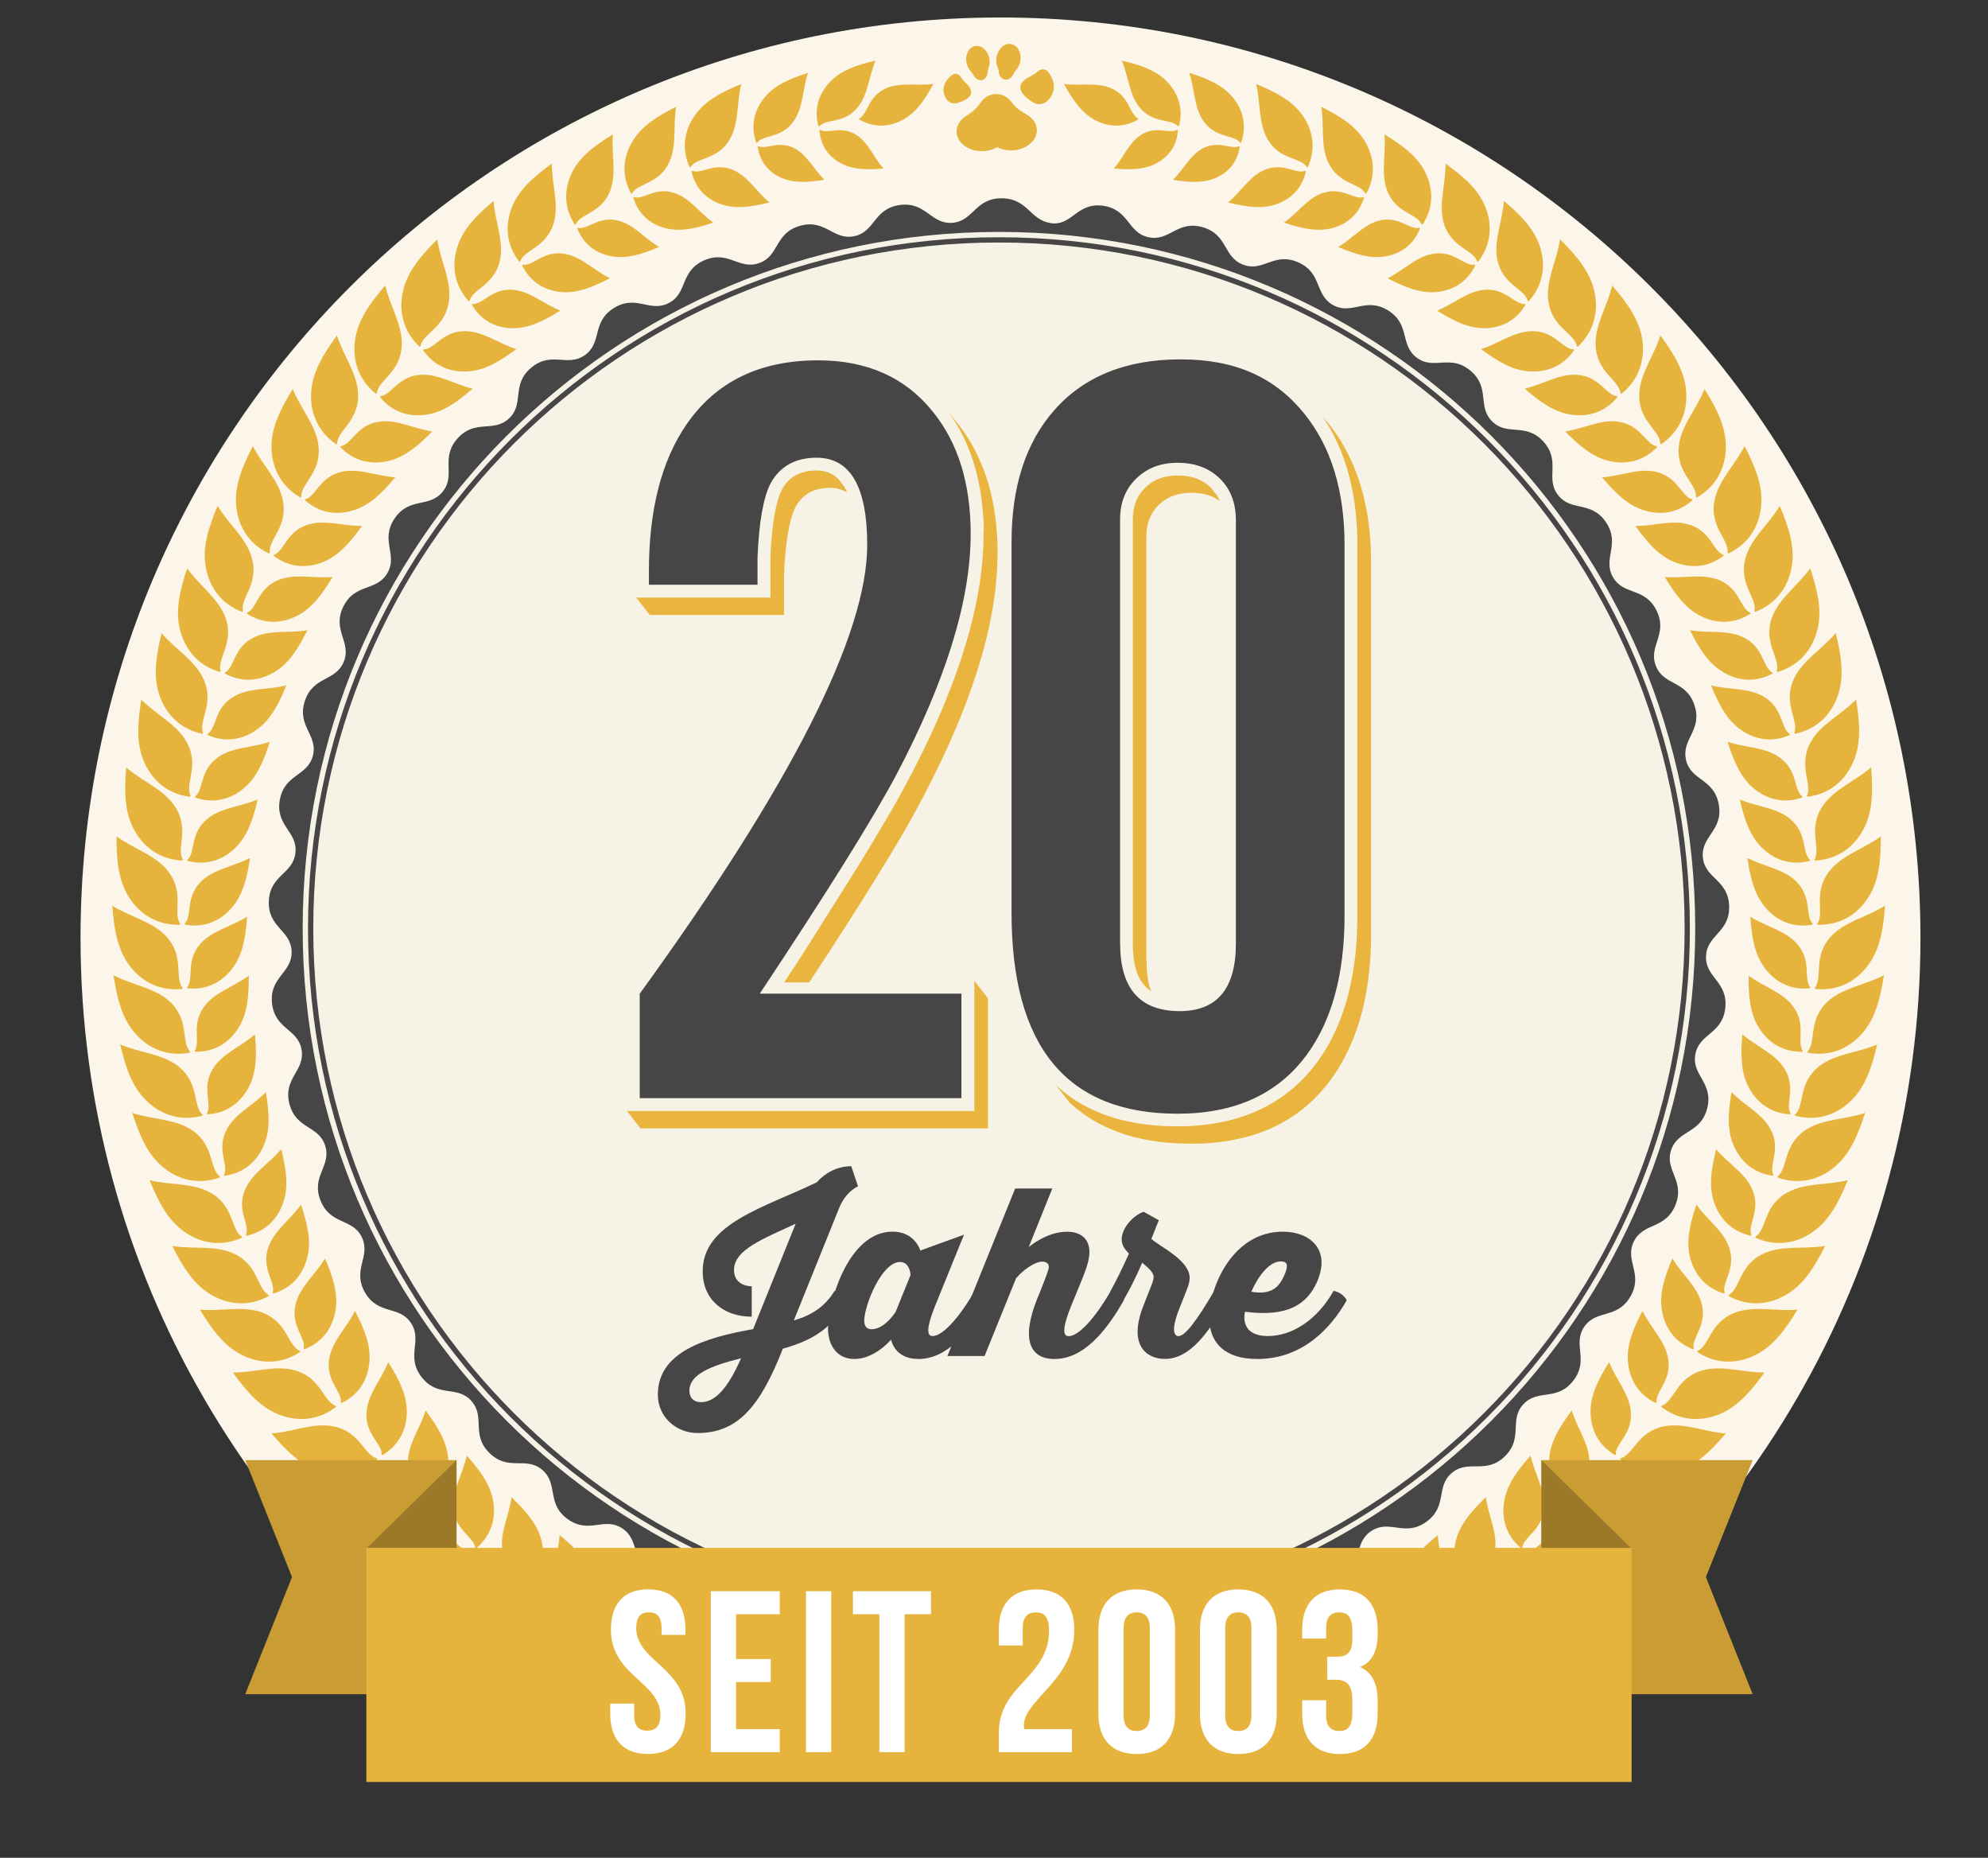 <svg xmlns="http://www.w3.org/2000/svg" id="_Layer_1" viewBox="0 0 309.36 289.03"><rect x="0" y="0" width="309.36" height="289.03" fill="#333333" stroke="none"/><defs><style>.cls-1{fill:#fff;}.cls-2,.cls-3{fill:#e6b43c;}.cls-4{fill:#fcf6ea;}.cls-5,.cls-6{fill:#464646;}.cls-7{fill:#f7f2e6;}.cls-7,.cls-6,.cls-8,.cls-9,.cls-10,.cls-3{fill-rule:evenodd;}.cls-8{fill:#c99c34;}.cls-9{fill:#9c7928;}.cls-10{fill:#e9b53f;}</style></defs><path class="cls-4" d="m155.68,2.72C76.62,2.72,12.53,66.81,12.53,145.88c0,52.17,27.91,97.81,69.61,122.83h147.1c41.7-25.02,69.61-70.67,69.61-122.83C298.84,66.81,234.75,2.72,155.68,2.72Z"></path><path class="cls-6" d="m262.37,118.27c.79,3.25,4.37,2.83,5.1,6.9.71,4.07-2.8,4.89-2.48,8.23.33,3.33,3.93,3.41,4.09,7.55.13,4.13-3.46,4.46-3.6,7.81-.14,3.34,3.42,3.92,3,8.04-.44,4.11-4.05,3.93-4.66,7.23-.61,3.29,2.84,4.36,1.85,8.38-1.01,4.01-4.55,3.33-5.62,6.52-1.06,3.17,2.2,4.71.67,8.55-1.56,3.83-4.97,2.66-6.47,5.67-1.49,3,1.52,4.98-.53,8.56-2.08,3.58-5.3,1.95-7.19,4.71-1.89,2.76.82,5.14-1.72,8.41-2.56,3.25-5.51,1.19-7.78,3.67-2.26,2.47.09,5.2-2.87,8.09-2.98,2.86-5.63.41-8.21,2.55-2.58,2.13-.63,5.17-3.97,7.61-3.35,2.42-5.63-.38-8.49,1.38-2.85,1.75-1.34,5.03-4.99,6.98-3.66,1.93-5.52-1.15-8.6.19-3.07,1.34-2.03,4.79-5.91,6.22-3.89,1.4-5.31-1.91-8.54-1.01-3.23.9-2.68,4.47-6.72,5.34-4.05.85-4.99-2.63-8.32-2.19-3.32.44-3.27,4.05-7.4,4.35-4.13.28-4.58-3.3-7.93-3.33-3.35-.03-3.81,3.55-7.93,3.28-4.12-.3-4.07-3.91-7.39-4.4-3.31-.49-4.26,2.99-8.31,2.14-4.04-.87-3.49-4.43-6.71-5.38-3.21-.95-4.64,2.37-8.53.96-3.88-1.43-2.84-4.88-5.89-6.27-3.05-1.39-4.92,1.7-8.58-.23-3.65-1.95-2.13-5.22-4.96-7.03-2.82-1.8-5.11,1-8.46-1.42-3.34-2.44-1.38-5.47-3.94-7.65-2.55-2.17-5.2.28-8.18-2.59-2.97-2.88-.61-5.61-2.84-8.12-2.22-2.51-5.18-.45-7.74-3.7-2.54-3.27.18-5.64-1.67-8.44-1.85-2.79-5.07-1.17-7.15-4.74-2.06-3.59.96-5.56-.49-8.59-1.44-3.02-4.86-1.86-6.42-5.69-1.54-3.84,1.73-5.37.71-8.57-1.01-3.19-4.55-2.52-5.57-6.53-.99-4.02,2.46-5.08,1.9-8.39-.56-3.3-4.16-3.13-4.6-7.24-.42-4.11,3.14-4.69,3.05-8.04-.09-3.35-3.68-3.68-3.55-7.81.16-4.13,3.76-4.2,4.14-7.54.38-3.33-3.14-4.16-2.43-8.23.73-4.07,4.31-3.64,5.15-6.89.83-3.24-2.53-4.55-1.26-8.49,1.29-3.93,4.78-3.01,6.06-6.11,1.28-3.09-1.87-4.86-.07-8.58,1.83-3.71,5.15-2.31,6.85-5.21,1.7-2.88-1.17-5.07,1.13-8.51,2.32-3.42,5.42-1.57,7.51-4.2,2.08-2.62-.46-5.19,2.3-8.27,2.78-3.07,5.58-.8,8.02-3.12,2.43-2.31.27-5.2,3.43-7.87,3.18-2.65,5.64-.02,8.37-1.97,2.73-1.95.99-5.11,4.49-7.31,3.51-2.18,5.59.77,8.56-.79,2.97-1.55,1.69-4.92,5.47-6.62,3.78-1.67,5.43,1.54,8.59.41,3.16-1.12,2.36-4.64,6.33-5.79,3.98-1.13,5.16,2.28,8.45,1.61,3.28-.67,2.98-4.26,7.08-4.85,4.1-.56,4.8,2.97,8.14,2.77,3.34-.21,3.55-3.81,7.68-3.82,4.14.01,4.37,3.33,7.66,3.86,3.33.53,4.07-3.26,8.16-2.7,4.1.59,3.79,4.18,7.07,4.9,3.27.72,4.46-2.68,8.44-1.56,3.97,1.15,3.17,4.67,6.32,5.84,3.14,1.17,4.79-2.04,8.57-.37,3.77,1.69,2.49,5.06,5.44,6.66,2.94,1.59,5.02-1.35,8.54.83,3.5,2.2,1.76,5.36,4.46,7.35,2.69,1.99,5.16-.64,8.34,2.01,3.16,2.67,1,5.55,3.39,7.9,2.39,2.35,5.2.09,7.98,3.15,2.76,3.08.21,5.64,2.26,8.3,2.04,2.65,5.14.81,7.46,4.23,2.3,3.44-.57,5.61,1.08,8.53,1.65,2.91,4.98,1.52,6.8,5.23,1.8,3.72-1.35,5.48-.11,8.6,1.23,3.11,4.72,2.2,6.01,6.13,1.27,3.94-2.1,5.24-1.31,8.5Z"></path><path class="cls-7" d="m155.45,252.78c-59.84,0-108.35-48.51-108.35-108.35s48.51-108.35,108.35-108.35,108.35,48.51,108.35,108.35-48.51,108.35-108.35,108.35h0Zm0-.83c59.38,0,107.52-48.14,107.52-107.52s-48.14-107.52-107.52-107.52-107.52,48.14-107.52,107.52,48.14,107.52,107.52,107.52h0Zm0-.82c58.93,0,106.7-47.77,106.7-106.7s-47.77-106.7-106.7-106.7-106.7,47.77-106.7,106.7,47.77,106.7,106.7,106.7Z"></path><path class="cls-3" d="m17.66,151.72c.58,3.81,1.38,6.74,3.32,8.99,2.11,2.44,5.08,3.73,8.59,3.06v-.18c-1.42-1.49-.05-4.87-3.14-7.75-2.33-2.17-5.77-2.55-8.77-4.11Z"></path><path class="cls-3" d="m17.48,140.91c.28,3.84.85,6.83,2.6,9.22,1.91,2.59,4.78,4.12,8.32,3.72v-.18c-1.29-1.6.35-4.86-2.51-7.97-2.16-2.35-5.55-3-8.42-4.79Z"></path><path class="cls-3" d="m36.24,213.53c2.25,3.13,4.29,5.38,7.04,6.5,2.98,1.21,6.23,1.01,9.04-1.17l-.1-.16c-1.93-.69-2.24-4.33-6.3-5.49-3.07-.88-6.3.34-9.68.32Z"></path><path class="cls-3" d="m55.23,203.94c1.53,2.93,2.46,5.36,2.26,7.9-.22,2.75-1.62,5.16-4.38,6.47l-.08-.13c.22-1.75-2.45-3.39-1.77-6.94.51-2.69,2.69-4.69,3.98-7.29Z"></path><path class="cls-3" d="m42.26,223.02c2.5,2.94,4.72,5.01,7.55,5.9,3.07.97,6.29.51,8.92-1.9l-.11-.15c-1.98-.53-2.59-4.13-6.73-4.96-3.13-.63-6.25.86-9.62,1.1Z"></path><path class="cls-3" d="m60.41,211.91c1.76,2.8,2.89,5.14,2.9,7.69,0,2.76-1.2,5.27-3.84,6.8l-.09-.13c.08-1.76-2.71-3.17-2.33-6.77.29-2.72,2.3-4.9,3.37-7.59Z"></path><path class="cls-3" d="m49.05,231.98c2.73,2.72,5.11,4.61,8,5.27,3.14.71,6.31-.01,8.73-2.63l-.12-.14c-2.02-.37-2.92-3.9-7.11-4.39-3.17-.37-6.16,1.36-9.5,1.89Z"></path><path class="cls-3" d="m66.23,219.44c1.98,2.64,3.3,4.89,3.51,7.42.23,2.75-.76,5.35-3.27,7.1l-.1-.12c-.07-1.76-2.96-2.94-2.88-6.56.07-2.73,1.89-5.06,2.74-7.84Z"></path><path class="cls-3" d="m56.54,240.37c2.94,2.49,5.47,4.18,8.4,4.6,3.19.46,6.28-.52,8.49-3.33l-.13-.13c-2.04-.2-3.22-3.65-7.45-3.8-3.19-.11-6.03,1.86-9.31,2.65Z"></path><path class="cls-3" d="m72.64,226.46c2.19,2.47,3.69,4.6,4.11,7.11.45,2.72-.33,5.4-2.69,7.34l-.11-.11c-.21-1.75-3.2-2.69-3.4-6.31-.16-2.73,1.48-5.2,2.09-8.03Z"></path><path class="cls-3" d="m64.69,248.11c3.13,2.25,5.79,3.72,8.75,3.9,3.21.19,6.22-1.03,8.19-4.01l-.14-.12c-2.05-.03-3.51-3.38-7.73-3.18-3.18.15-5.86,2.35-9.07,3.4Z"></path><path class="cls-3" d="m79.6,232.94c2.39,2.28,4.05,4.29,4.67,6.75.67,2.68.11,5.4-2.08,7.53l-.12-.1c-.35-1.72-3.4-2.42-3.9-6.01-.38-2.71,1.05-5.31,1.43-8.18Z"></path><path class="cls-3" d="m73.44,255.16c3.31,1.98,6.08,3.24,9.04,3.17,3.22-.07,6.12-1.54,7.83-4.66l-.15-.1c-2.05.14-3.78-3.08-7.96-2.54-3.16.41-5.64,2.82-8.76,4.13Z"></path><path class="cls-3" d="m87.07,238.83c2.57,2.08,4.39,3.94,5.21,6.35.89,2.61.56,5.38-1.46,7.68l-.13-.09c-.49-1.69-3.59-2.14-4.38-5.67-.6-2.67.61-5.37.76-8.27Z"></path><path class="cls-3" d="m31.11,203.76c2,3.3,3.86,5.7,6.51,7.03,2.88,1.45,6.13,1.5,9.11-.46l-.09-.16c-1.87-.84-1.9-4.49-5.85-5.97-2.99-1.12-6.31-.15-9.68-.44Z"></path><path class="cls-3" d="m50.58,195.78c1.29,3.04,2.04,5.54,1.64,8.05-.44,2.73-2.02,5.01-4.88,6.1l-.07-.14c.35-1.72-2.17-3.57-1.22-7.06.72-2.64,3.05-4.47,4.54-6.95Z"></path><path class="cls-3" d="m26.8,193.84c1.73,3.44,3.4,5.99,5.94,7.52,2.75,1.67,5.99,1.98,9.11.26l-.07-.17c-1.8-.98-1.54-4.62-5.37-6.41-2.89-1.35-6.28-.65-9.61-1.2Z"></path><path class="cls-3" d="m46.84,187.41c1.05,3.13,1.6,5.68,1,8.15-.65,2.68-2.41,4.84-5.34,5.7l-.06-.15c.49-1.69-1.89-3.73-.66-7.13.92-2.57,3.39-4.21,5.07-6.58Z"></path><path class="cls-3" d="m23.28,183.62c1.46,3.57,2.92,6.24,5.33,7.96,2.61,1.88,5.81,2.44,9.06.97l-.06-.18c-1.72-1.12-1.17-4.73-4.85-6.81-2.78-1.57-6.2-1.14-9.49-1.95Z"></path><path class="cls-3" d="m43.76,178.78c.8,3.21,1.14,5.79.35,8.21-.86,2.62-2.78,4.63-5.77,5.27l-.05-.15c.62-1.65-1.59-3.86-.1-7.16,1.12-2.49,3.71-3.93,5.57-6.16Z"></path><path class="cls-3" d="m20.58,173.14c1.17,3.67,2.42,6.44,4.68,8.36,2.46,2.08,5.61,2.89,8.96,1.68l-.04-.18c-1.63-1.25-.8-4.81-4.3-7.17-2.64-1.78-6.1-1.62-9.3-2.69Z"></path><path class="cls-3" d="m41.37,169.92c.55,3.26.69,5.86-.29,8.21-1.06,2.55-3.14,4.4-6.17,4.8l-.04-.15c.75-1.59-1.28-3.98.46-7.15,1.32-2.4,4.01-3.63,6.03-5.7Z"></path><path class="cls-3" d="m18.7,162.49c.88,3.75,1.91,6.62,4.02,8.7,2.29,2.26,5.36,3.32,8.8,2.38l-.03-.18c-1.52-1.38-.42-4.85-3.72-7.48-2.5-1.98-5.95-2.09-9.06-3.41Z"></path><path class="cls-3" d="m39.68,160.91c.29,3.29.23,5.9-.93,8.16-1.26,2.46-3.47,4.14-6.52,4.3l-.03-.15c.87-1.53-.96-4.06,1.02-7.09,1.5-2.28,4.28-3.3,6.46-5.21Z"></path><path class="cls-3" d="m38.71,151.8c.03,3.3-.24,5.9-1.57,8.06-1.45,2.35-3.79,3.86-6.84,3.77v-.16c.98-1.46-.65-4.13,1.56-6.99,1.67-2.16,4.53-2.96,6.85-4.69Z"></path><path class="cls-3" d="m38.45,142.63c-.23,3.3-.7,5.86-2.2,7.91-1.63,2.23-4.08,3.55-7.12,3.22v-.16c1.1-1.37-.32-4.16,2.12-6.84,1.84-2.02,4.75-2.59,7.2-4.14Z"></path><path class="cls-3" d="m18.14,130.11c-.02,3.85.31,6.88,1.88,9.39,1.7,2.74,4.44,4.48,8,4.37v-.18c-1.15-1.69.74-4.82-1.86-8.15-1.96-2.51-5.3-3.43-8.02-5.43Z"></path><path class="cls-3" d="m38.91,133.48c-.48,3.27-1.16,5.78-2.81,7.71-1.8,2.1-4.34,3.22-7.35,2.66v-.16c1.22-1.28.02-4.18,2.66-6.66,1.99-1.87,4.93-2.21,7.5-3.56Z"></path><path class="cls-3" d="m19.64,119.4c-.32,3.84-.23,6.88,1.13,9.51,1.48,2.86,4.07,4.81,7.64,4.98l.03-.18c-1.02-1.78,1.1-4.75-1.23-8.27-1.76-2.66-5.01-3.83-7.57-6.04Z"></path><path class="cls-3" d="m40.09,124.38c-.74,3.22-1.61,5.68-3.41,7.47-1.95,1.95-4.58,2.87-7.54,2.07l.03-.15c1.3-1.19.34-4.16,3.16-6.43,2.13-1.71,5.09-1.82,7.76-2.96Z"></path><path class="cls-3" d="m21.99,108.84c-.62,3.8-.77,6.84.38,9.57,1.25,2.97,3.68,5.12,7.22,5.56l.04-.18c-.88-1.85,1.47-4.64-.58-8.34-1.55-2.79-4.7-4.21-7.07-6.62Z"></path><path class="cls-3" d="m41.98,115.41c-.99,3.15-2.05,5.53-3.98,7.18-2.1,1.79-4.79,2.5-7.68,1.47l.04-.15c1.39-1.08.66-4.12,3.66-6.16,2.26-1.54,5.22-1.41,7.97-2.34Z"></path><path class="cls-3" d="m25.15,98.5c-.92,3.74-1.31,6.76-.37,9.57,1.01,3.06,3.27,5.39,6.76,6.11l.05-.18c-.73-1.92,1.83-4.52.08-8.36-1.32-2.9-4.35-4.57-6.53-7.15Z"></path><path class="cls-3" d="m44.56,106.62c-1.23,3.06-2.48,5.35-4.54,6.85-2.23,1.62-4.97,2.11-7.77.87l.05-.15c1.47-.97.99-4.06,4.13-5.85,2.37-1.36,5.32-1,8.12-1.71Z"></path><path class="cls-3" d="m29.12,88.43c-1.21,3.66-1.83,6.64-1.12,9.51.77,3.12,2.84,5.63,6.26,6.62l.07-.17c-.58-1.97,2.18-4.36.74-8.33-1.09-2.99-3.98-4.89-5.95-7.64Z"></path><path class="cls-3" d="m47.83,98.05c-1.47,2.96-2.89,5.15-5.06,6.47-2.36,1.44-5.13,1.72-7.81.25l.06-.14c1.54-.85,1.3-3.97,4.58-5.51,2.47-1.17,5.38-.58,8.23-1.07Z"></path><path class="cls-3" d="m39.35,69.39c-1.77,3.42-2.85,6.27-2.6,9.22.27,3.21,1.92,6.01,5.15,7.52l.09-.16c-.27-2.03,2.84-3.96,2.03-8.11-.61-3.13-3.16-5.46-4.68-8.48Z"></path><path class="cls-3" d="m56.33,81.82c-1.92,2.69-3.66,4.63-6.01,5.6-2.55,1.05-5.33.89-7.76-.97l.08-.13c1.65-.6,1.91-3.72,5.38-4.73,2.63-.77,5.4.27,8.3.23Z"></path><path class="cls-3" d="m45.56,60.53c-2.03,3.27-3.33,6.03-3.31,8.99.02,3.22,1.44,6.14,4.54,7.9l.11-.15c-.1-2.05,3.14-3.73,2.66-7.92-.36-3.17-2.73-5.69-4-8.82Z"></path><path class="cls-3" d="m61.51,74.26c-2.12,2.53-4.01,4.33-6.43,5.11-2.63.85-5.38.47-7.65-1.57l.09-.13c1.7-.47,2.19-3.55,5.73-4.29,2.68-.56,5.36.69,8.26.88Z"></path><path class="cls-3" d="m52.44,52.19c-2.28,3.11-3.79,5.75-4.01,8.7-.23,3.21.96,6.23,3.91,8.24l.12-.14c.06-2.05,3.42-3.47,3.27-7.69-.11-3.19-2.27-5.89-3.29-9.11Z"></path><path class="cls-3" d="m67.27,67.12c-2.31,2.36-4.34,4-6.81,4.59-2.69.64-5.41.05-7.51-2.17l.1-.12c1.73-.33,2.46-3.37,6.05-3.83,2.71-.35,5.29,1.11,8.16,1.53Z"></path><path class="cls-3" d="m59.95,44.41c-2.52,2.92-4.23,5.43-4.68,8.36-.48,3.18.47,6.29,3.25,8.52l.13-.13c.22-2.04,3.68-3.19,3.87-7.41.14-3.19-1.8-6.05-2.57-9.34Z"></path><path class="cls-3" d="m73.56,60.46c-2.49,2.17-4.64,3.65-7.15,4.04-2.73.43-5.39-.38-7.31-2.75l.11-.11c1.75-.2,2.72-3.17,6.34-3.34,2.73-.13,5.19,1.52,8.02,2.17Z"></path><path class="cls-3" d="m68.05,37.24c-2.74,2.71-4.64,5.08-5.32,7.97-.73,3.13-.03,6.3,2.57,8.75l.14-.12c.38-2.02,3.92-2.89,4.43-7.08.39-3.16-1.32-6.17-1.83-9.51Z"></path><path class="cls-3" d="m80.36,54.31c-2.65,1.97-4.91,3.27-7.45,3.47-2.75.21-5.35-.8-7.08-3.32l.12-.1c1.76-.06,2.96-2.95,6.58-2.84,2.73.08,5.05,1.93,7.82,2.79Z"></path><path class="cls-3" d="m76.8,31.26c-2.8,2.36-4.78,4.47-5.63,7.15-.93,2.91-.5,5.97,1.78,8.47l.14-.1c.51-1.88,3.93-2.45,4.73-6.38.6-2.97-.79-5.94-1.02-9.14Z"></path><path class="cls-3" d="m87.18,48.33c-2.66,1.67-4.9,2.73-7.31,2.73-2.62,0-5.01-1.15-6.45-3.67l.12-.09c1.67.08,3.02-2.57,6.44-2.2,2.58.28,4.64,2.2,7.2,3.22Z"></path><path class="cls-3" d="m85.88,25.45c-2.97,2.14-5.11,4.08-6.18,6.69-1.15,2.83-.96,5.91,1.12,8.59l.15-.09c.65-1.84,4.11-2.13,5.21-5.99.84-2.91-.33-5.99-.3-9.2Z"></path><path class="cls-3" d="m94.9,43.29c-2.78,1.45-5.1,2.34-7.5,2.15-2.61-.21-4.9-1.54-6.15-4.17l.13-.08c1.66.21,3.22-2.32,6.6-1.68,2.55.48,4.46,2.56,6.93,3.78Z"></path><path class="cls-3" d="m95.38,20.91c-2.97,1.8-5.13,3.47-6.33,5.86-1.3,2.59-1.35,5.51.41,8.19l.15-.08c.75-1.69,4.04-1.71,5.37-5.27,1-2.69.14-5.68.4-8.71Z"></path><path class="cls-3" d="m102.56,38.43c-2.74,1.16-4.98,1.83-7.24,1.47-2.45-.39-4.51-1.82-5.49-4.39l.13-.06c1.55.32,3.21-1.95,6.35-1.1,2.37.65,4.02,2.75,6.26,4.08Z"></path><path class="cls-3" d="m105.22,16.6c-3.1,1.56-5.39,3.06-6.77,5.34-1.5,2.48-1.78,5.39-.23,8.2l.15-.06c.88-1.62,4.16-1.38,5.77-4.83,1.21-2.6.58-5.65,1.08-8.65Z"></path><path class="cls-3" d="m111.01,34.63c-2.82.95-5.11,1.43-7.34.9-2.41-.58-4.35-2.17-5.13-4.81l.13-.05c1.52.44,3.35-1.7,6.42-.6,2.32.83,3.79,3.06,5.92,4.56Z"></path><path class="cls-3" d="m115.36,13.07c-3.21,1.31-5.61,2.63-7.17,4.79-1.69,2.36-2.2,5.23-.88,8.16l.16-.05c1.01-1.55,4.26-1.05,6.13-4.36,1.41-2.5,1.02-5.58,1.76-8.54Z"></path><path class="cls-3" d="m119.72,31.5c-2.88.72-5.21,1.03-7.38.32-2.36-.77-4.17-2.5-4.74-5.2l.14-.04c1.48.56,3.48-1.43,6.45-.09,2.24,1.01,3.54,3.34,5.54,5.01Z"></path><path class="cls-3" d="m125.76,11.33c-2.94.93-5.16,1.92-6.7,3.73-1.67,1.97-2.32,4.48-1.37,7.17l.14-.04c1-1.3,3.85-.63,5.74-3.42,1.43-2.11,1.31-4.87,2.17-7.44Z"></path><path class="cls-3" d="m128.28,27.97c-2.61.43-4.69.53-6.56-.25-2.04-.85-3.51-2.52-3.82-4.95l.12-.03c1.27.6,3.18-1.01,5.72.39,1.91,1.06,2.89,3.22,4.55,4.84Z"></path><path class="cls-3" d="m136.25,9.43c-3,.69-5.3,1.51-6.97,3.19-1.82,1.83-2.67,4.28-1.92,7.03l.15-.02c1.1-1.22,3.88-.32,5.99-2.96,1.59-1.99,1.69-4.76,2.75-7.24Z"></path><path class="cls-3" d="m137.47,26.22c-2.63.23-4.72.17-6.52-.77-1.96-1.01-3.31-2.79-3.42-5.23l.12-.02c1.22.7,3.25-.76,5.67.83,1.83,1.21,2.63,3.43,4.15,5.18Z"></path><path class="cls-3" d="m145.25,13.07c-1.4,2.56-2.73,4.44-4.69,5.53-2.13,1.19-4.58,1.34-6.9-.05l.06-.13c1.39-.7,1.29-3.46,4.23-4.71,2.22-.94,4.77-.32,7.31-.65Z"></path><path class="cls-3" d="m33.86,78.71c-1.49,3.55-2.35,6.47-1.86,9.4.52,3.18,2.38,5.84,5.72,7.1l.08-.17c-.42-2.01,2.52-4.17,1.39-8.24-.85-3.07-3.58-5.19-5.33-8.09Z"></path><path class="cls-3" d="m51.76,89.77c-1.7,2.83-3.29,4.9-5.55,6.05-2.46,1.25-5.24,1.31-7.81-.36l.07-.14c1.6-.72,1.61-3.86,4.99-5.14,2.56-.97,5.4-.15,8.29-.42Z"></path><path class="cls-3" d="m293.16,151.72c-.58,3.81-1.38,6.74-3.32,8.99-2.11,2.44-5.09,3.73-8.59,3.06l.02-.18c1.41-1.49.03-4.87,3.12-7.75,2.33-2.17,5.77-2.55,8.77-4.11Z"></path><path class="cls-3" d="m293.34,140.91c-.28,3.84-.85,6.83-2.61,9.22-1.91,2.59-4.78,4.12-8.32,3.72v-.18c1.29-1.6-.35-4.86,2.51-7.97,2.16-2.35,5.55-3,8.42-4.79Z"></path><path class="cls-3" d="m274.58,213.53c-2.25,3.13-4.29,5.38-7.04,6.5-2.98,1.21-6.22,1.01-9.04-1.17l.1-.16c1.93-.69,2.24-4.33,6.3-5.49,3.07-.88,6.3.34,9.68.32Z"></path><path class="cls-3" d="m255.59,203.94c-1.53,2.93-2.46,5.36-2.26,7.9.22,2.75,1.62,5.16,4.38,6.47l.08-.13c-.22-1.75,2.45-3.39,1.77-6.94-.51-2.69-2.69-4.69-3.98-7.29Z"></path><path class="cls-3" d="m268.55,223.02c-2.5,2.94-4.72,5.01-7.55,5.9-3.07.97-6.29.51-8.91-1.9l.11-.15c1.98-.53,2.59-4.13,6.73-4.96,3.13-.63,6.25.86,9.62,1.1Z"></path><path class="cls-3" d="m250.41,211.91c-1.76,2.8-2.89,5.14-2.9,7.69,0,2.76,1.2,5.27,3.84,6.8l.09-.13c-.08-1.76,2.71-3.17,2.33-6.77-.29-2.72-2.3-4.9-3.37-7.59Z"></path><path class="cls-3" d="m261.77,231.98c-2.73,2.72-5.11,4.61-8,5.27-3.14.71-6.3-.01-8.73-2.63l.12-.14c2.02-.37,2.92-3.9,7.11-4.39,3.17-.37,6.16,1.36,9.5,1.89Z"></path><path class="cls-3" d="m244.59,219.44c-1.98,2.64-3.3,4.89-3.51,7.42-.23,2.75.76,5.35,3.27,7.1l.1-.12c.07-1.76,2.96-2.94,2.88-6.56-.07-2.73-1.9-5.06-2.74-7.84Z"></path><path class="cls-3" d="m254.28,240.37c-2.94,2.49-5.47,4.18-8.41,4.6-3.19.46-6.28-.52-8.49-3.33l.13-.13c2.04-.2,3.22-3.65,7.45-3.8,3.19-.11,6.03,1.86,9.31,2.65Z"></path><path class="cls-3" d="m238.18,226.46c-2.19,2.47-3.69,4.6-4.11,7.11-.45,2.72.32,5.4,2.69,7.34l.11-.11c.21-1.75,3.19-2.69,3.4-6.31.16-2.73-1.47-5.2-2.09-8.03Z"></path><path class="cls-3" d="m246.13,248.11c-3.13,2.25-5.79,3.72-8.75,3.9-3.21.19-6.22-1.03-8.19-4.01l.14-.12c2.05-.03,3.51-3.38,7.73-3.18,3.18.15,5.86,2.35,9.07,3.4Z"></path><path class="cls-3" d="m231.22,232.94c-2.38,2.28-4.05,4.29-4.67,6.75-.67,2.68-.12,5.4,2.08,7.53l.12-.1c.35-1.72,3.4-2.42,3.9-6.01.38-2.71-1.05-5.31-1.43-8.18Z"></path><path class="cls-3" d="m237.38,255.16c-3.31,1.98-6.08,3.24-9.04,3.17-3.22-.07-6.11-1.54-7.83-4.66l.15-.1c2.05.14,3.77-3.08,7.96-2.54,3.16.41,5.64,2.82,8.76,4.13Z"></path><path class="cls-3" d="m223.75,238.83c-2.56,2.08-4.39,3.94-5.21,6.35-.89,2.61-.56,5.38,1.46,7.68l.13-.09c.49-1.69,3.59-2.14,4.38-5.67.6-2.67-.61-5.37-.76-8.27Z"></path><path class="cls-3" d="m279.71,203.76c-2,3.3-3.86,5.7-6.51,7.03-2.88,1.45-6.12,1.5-9.1-.46l.08-.16c1.87-.84,1.9-4.49,5.85-5.97,2.99-1.12,6.3-.15,9.67-.44Z"></path><path class="cls-3" d="m260.24,195.78c-1.29,3.04-2.03,5.54-1.63,8.05.43,2.73,2.02,5.01,4.88,6.1l.07-.14c-.35-1.72,2.17-3.57,1.22-7.06-.72-2.64-3.05-4.47-4.54-6.95Z"></path><path class="cls-3" d="m284.02,193.84c-1.73,3.44-3.4,5.99-5.94,7.52-2.76,1.67-5.99,1.98-9.11.26l.07-.17c1.8-.98,1.54-4.62,5.37-6.41,2.89-1.35,6.28-.65,9.61-1.2Z"></path><path class="cls-3" d="m263.98,187.41c-1.05,3.13-1.6,5.68-1,8.15.65,2.68,2.41,4.84,5.34,5.7l.06-.15c-.49-1.69,1.89-3.73.66-7.13-.92-2.57-3.39-4.21-5.07-6.58Z"></path><path class="cls-3" d="m287.54,183.62c-1.46,3.57-2.92,6.24-5.33,7.96-2.62,1.88-5.81,2.44-9.06.97l.06-.18c1.72-1.12,1.17-4.73,4.85-6.81,2.78-1.57,6.21-1.14,9.49-1.95Z"></path><path class="cls-3" d="m267.06,178.78c-.8,3.21-1.14,5.79-.35,8.21.86,2.62,2.78,4.63,5.77,5.27l.05-.15c-.62-1.65,1.59-3.86.1-7.16-1.12-2.49-3.71-3.93-5.57-6.16Z"></path><path class="cls-3" d="m290.24,173.14c-1.17,3.67-2.42,6.44-4.69,8.36-2.46,2.08-5.61,2.89-8.96,1.68l.04-.18c1.62-1.25.8-4.81,4.3-7.17,2.64-1.78,6.1-1.62,9.3-2.69Z"></path><path class="cls-3" d="m269.45,169.92c-.55,3.26-.69,5.86.29,8.21,1.06,2.55,3.14,4.4,6.17,4.8l.04-.15c-.75-1.59,1.28-3.98-.46-7.15-1.31-2.4-4.01-3.63-6.03-5.7Z"></path><path class="cls-3" d="m292.12,162.49c-.88,3.75-1.91,6.62-4.01,8.7-2.29,2.26-5.36,3.32-8.8,2.38l.03-.18c1.52-1.38.42-4.85,3.72-7.48,2.5-1.98,5.95-2.09,9.06-3.41Z"></path><path class="cls-3" d="m271.14,160.91c-.29,3.29-.23,5.9.93,8.16,1.26,2.46,3.47,4.14,6.53,4.3l.03-.15c-.87-1.53.96-4.06-1.02-7.09-1.5-2.28-4.28-3.3-6.46-5.21Z"></path><path class="cls-3" d="m272.11,151.8c-.03,3.3.24,5.9,1.57,8.06,1.45,2.35,3.79,3.86,6.84,3.77v-.16c-.98-1.46.65-4.13-1.56-6.99-1.67-2.16-4.53-2.96-6.85-4.69Z"></path><path class="cls-3" d="m272.37,142.63c.23,3.3.7,5.86,2.2,7.91,1.62,2.23,4.08,3.55,7.12,3.22v-.16c-1.1-1.37.32-4.16-2.12-6.84-1.84-2.02-4.75-2.59-7.2-4.14Z"></path><path class="cls-3" d="m292.68,130.11c.02,3.85-.31,6.88-1.87,9.39-1.7,2.74-4.44,4.48-8,4.37v-.18c1.15-1.69-.74-4.82,1.86-8.15,1.96-2.51,5.3-3.43,8.02-5.43Z"></path><path class="cls-3" d="m271.91,133.48c.49,3.27,1.16,5.78,2.81,7.71,1.79,2.1,4.34,3.22,7.35,2.66v-.16c-1.22-1.28-.03-4.18-2.66-6.66-1.99-1.87-4.93-2.21-7.5-3.56Z"></path><path class="cls-3" d="m291.17,119.4c.32,3.84.23,6.88-1.13,9.51-1.48,2.86-4.07,4.81-7.64,4.98l-.03-.18c1.02-1.78-1.1-4.75,1.23-8.27,1.76-2.66,5.01-3.83,7.56-6.04Z"></path><path class="cls-3" d="m270.73,124.38c.74,3.22,1.61,5.68,3.41,7.47,1.95,1.95,4.58,2.87,7.53,2.07l-.02-.15c-1.3-1.19-.34-4.16-3.16-6.43-2.13-1.71-5.09-1.82-7.76-2.96Z"></path><path class="cls-3" d="m288.83,108.84c.62,3.8.77,6.84-.38,9.57-1.25,2.97-3.68,5.12-7.22,5.56l-.04-.18c.88-1.85-1.47-4.64.58-8.34,1.55-2.79,4.7-4.21,7.07-6.62Z"></path><path class="cls-3" d="m268.84,115.41c.99,3.15,2.05,5.53,3.98,7.18,2.1,1.79,4.8,2.5,7.68,1.47l-.04-.15c-1.39-1.08-.66-4.12-3.66-6.16-2.26-1.54-5.22-1.41-7.96-2.34Z"></path><path class="cls-3" d="m285.67,98.5c.92,3.74,1.31,6.76.37,9.57-1.01,3.06-3.27,5.39-6.76,6.11l-.06-.18c.73-1.92-1.83-4.52-.08-8.36,1.32-2.9,4.35-4.57,6.53-7.15Z"></path><path class="cls-3" d="m266.26,106.62c1.23,3.06,2.48,5.35,4.54,6.85,2.23,1.62,4.97,2.11,7.76.87l-.05-.15c-1.47-.97-.99-4.06-4.13-5.85-2.37-1.36-5.32-1-8.12-1.71Z"></path><path class="cls-3" d="m281.7,88.43c1.21,3.66,1.83,6.64,1.12,9.51-.77,3.12-2.84,5.63-6.26,6.62l-.07-.17c.58-1.97-2.18-4.36-.74-8.33,1.09-2.99,3.98-4.89,5.94-7.64Z"></path><path class="cls-3" d="m262.99,98.05c1.47,2.96,2.89,5.15,5.06,6.47,2.36,1.44,5.13,1.72,7.81.25l-.06-.14c-1.54-.85-1.3-3.97-4.58-5.51-2.47-1.17-5.38-.58-8.23-1.07Z"></path><path class="cls-3" d="m271.47,69.39c1.77,3.42,2.85,6.27,2.6,9.22-.27,3.21-1.92,6.01-5.15,7.52l-.09-.16c.26-2.03-2.84-3.96-2.03-8.11.61-3.13,3.17-5.46,4.68-8.48Z"></path><path class="cls-3" d="m254.49,81.82c1.92,2.69,3.66,4.63,6.01,5.6,2.55,1.05,5.33.89,7.75-.97l-.08-.13c-1.65-.6-1.9-3.72-5.38-4.73-2.63-.77-5.4.27-8.3.23Z"></path><path class="cls-3" d="m265.26,60.53c2.03,3.27,3.33,6.03,3.31,8.99-.02,3.22-1.45,6.14-4.54,7.9l-.11-.15c.1-2.05-3.14-3.73-2.66-7.92.36-3.17,2.73-5.69,4-8.82Z"></path><path class="cls-3" d="m249.31,74.26c2.12,2.53,4.01,4.33,6.43,5.11,2.63.85,5.39.47,7.65-1.57l-.09-.13c-1.7-.47-2.19-3.55-5.74-4.29-2.68-.56-5.36.69-8.25.88Z"></path><path class="cls-3" d="m258.38,52.19c2.28,3.11,3.79,5.75,4.01,8.7.23,3.21-.96,6.23-3.91,8.24l-.12-.14c-.06-2.05-3.42-3.47-3.27-7.69.11-3.19,2.27-5.89,3.29-9.11Z"></path><path class="cls-3" d="m243.56,67.12c2.31,2.36,4.34,4,6.81,4.59,2.68.64,5.4.05,7.51-2.17l-.1-.12c-1.73-.33-2.46-3.37-6.06-3.83-2.71-.35-5.29,1.11-8.16,1.53Z"></path><path class="cls-3" d="m250.87,44.41c2.52,2.92,4.23,5.43,4.68,8.36.48,3.18-.47,6.29-3.25,8.52l-.13-.13c-.22-2.04-3.68-3.19-3.87-7.41-.14-3.19,1.81-6.05,2.57-9.34Z"></path><path class="cls-3" d="m237.26,60.46c2.49,2.17,4.64,3.65,7.15,4.04,2.73.43,5.39-.38,7.31-2.75l-.11-.11c-1.75-.2-2.72-3.17-6.34-3.34-2.73-.13-5.19,1.52-8.02,2.17Z"></path><path class="cls-3" d="m242.76,37.24c2.74,2.71,4.64,5.08,5.32,7.97.73,3.13.03,6.3-2.57,8.75l-.14-.12c-.38-2.02-3.92-2.89-4.44-7.08-.39-3.16,1.33-6.17,1.83-9.51Z"></path><path class="cls-3" d="m230.46,54.31c2.65,1.97,4.91,3.27,7.44,3.47,2.75.21,5.35-.8,7.08-3.32l-.12-.1c-1.76-.06-2.96-2.95-6.58-2.84-2.73.08-5.05,1.93-7.82,2.79Z"></path><path class="cls-3" d="m234.02,31.26c2.8,2.36,4.78,4.47,5.63,7.15.93,2.91.5,5.97-1.78,8.47l-.14-.1c-.51-1.88-3.93-2.45-4.73-6.38-.6-2.97.8-5.94,1.02-9.14Z"></path><path class="cls-3" d="m223.64,48.33c2.66,1.67,4.9,2.73,7.31,2.73,2.62,0,5-1.15,6.45-3.67l-.12-.09c-1.67.08-3.02-2.57-6.44-2.2-2.58.28-4.64,2.2-7.2,3.22Z"></path><path class="cls-3" d="m224.94,25.45c2.97,2.14,5.11,4.08,6.18,6.69,1.15,2.83.96,5.91-1.11,8.59l-.15-.09c-.65-1.84-4.11-2.13-5.21-5.99-.83-2.91.33-5.99.3-9.2Z"></path><path class="cls-3" d="m215.93,43.29c2.78,1.45,5.09,2.34,7.5,2.15,2.61-.21,4.9-1.54,6.15-4.17l-.13-.08c-1.66.21-3.22-2.32-6.6-1.68-2.55.48-4.45,2.56-6.92,3.78Z"></path><path class="cls-3" d="m215.44,20.91c2.97,1.8,5.13,3.47,6.33,5.86,1.3,2.59,1.35,5.51-.41,8.19l-.15-.08c-.75-1.69-4.04-1.71-5.37-5.27-1-2.69-.14-5.68-.4-8.71Z"></path><path class="cls-3" d="m208.25,38.43c2.74,1.16,4.99,1.83,7.24,1.47,2.45-.39,4.51-1.82,5.49-4.39l-.13-.06c-1.55.32-3.21-1.95-6.35-1.1-2.37.65-4.02,2.75-6.26,4.08Z"></path><path class="cls-3" d="m205.6,16.6c3.1,1.56,5.39,3.06,6.77,5.34,1.5,2.48,1.78,5.39.23,8.2l-.15-.06c-.88-1.62-4.16-1.38-5.77-4.83-1.21-2.6-.58-5.65-1.08-8.65Z"></path><path class="cls-3" d="m199.81,34.63c2.82.95,5.11,1.43,7.34.9,2.41-.58,4.35-2.17,5.13-4.81l-.13-.05c-1.52.44-3.35-1.7-6.42-.6-2.32.83-3.79,3.06-5.92,4.56Z"></path><path class="cls-3" d="m195.46,13.07c3.21,1.31,5.61,2.63,7.17,4.79,1.69,2.36,2.2,5.23.88,8.16l-.16-.05c-1.01-1.55-4.26-1.05-6.13-4.36-1.41-2.5-1.02-5.58-1.76-8.54Z"></path><path class="cls-3" d="m191.1,31.5c2.88.72,5.21,1.03,7.38.32,2.36-.77,4.17-2.5,4.74-5.2l-.13-.04c-1.48.56-3.48-1.43-6.45-.09-2.24,1.01-3.54,3.34-5.54,5.01Z"></path><path class="cls-3" d="m185.06,11.33c2.94.93,5.16,1.92,6.7,3.73,1.67,1.97,2.32,4.48,1.36,7.17l-.14-.04c-1-1.3-3.85-.63-5.75-3.42-1.43-2.11-1.31-4.87-2.17-7.44Z"></path><path class="cls-3" d="m182.53,27.97c2.61.43,4.69.53,6.57-.25,2.04-.85,3.51-2.52,3.82-4.95l-.12-.03c-1.27.6-3.18-1.01-5.72.39-1.92,1.06-2.89,3.22-4.55,4.84Z"></path><path class="cls-3" d="m174.56,9.43c3.01.69,5.3,1.51,6.97,3.19,1.81,1.83,2.67,4.28,1.92,7.03l-.14-.02c-1.1-1.22-3.88-.32-6-2.96-1.59-1.99-1.69-4.76-2.75-7.24Z"></path><path class="cls-3" d="m173.35,26.22c2.63.23,4.72.17,6.52-.77,1.96-1.01,3.31-2.79,3.42-5.23l-.13-.02c-1.22.7-3.25-.76-5.67.83-1.83,1.21-2.63,3.43-4.15,5.18Z"></path><path class="cls-3" d="m165.57,13.07c1.4,2.56,2.73,4.44,4.69,5.53,2.13,1.19,4.59,1.34,6.9-.05l-.06-.13c-1.39-.7-1.29-3.46-4.23-4.71-2.22-.94-4.77-.32-7.31-.65Z"></path><path class="cls-3" d="m276.96,78.71c1.5,3.55,2.35,6.47,1.86,9.4-.52,3.18-2.39,5.84-5.72,7.1l-.08-.17c.42-2.01-2.51-4.17-1.39-8.24.85-3.07,3.59-5.19,5.33-8.09Z"></path><path class="cls-3" d="m259.06,89.77c1.7,2.83,3.29,4.9,5.55,6.05,2.46,1.25,5.25,1.31,7.81-.36l-.07-.14c-1.6-.72-1.61-3.86-5-5.14-2.56-.97-5.4-.15-8.29-.42Z"></path><polygon class="cls-8" points="38.16 227.16 71.04 227.16 71.04 263.58 38.16 263.58 45.44 245.36 38.16 227.16"></polygon><path class="cls-9" d="m56.99,240.95v-.02s.01.02.01.02h-.01Zm.13-.13h0l13.92-13.66c0,4.56,0,9.11,0,13.66h-13.91Z"></path><polygon class="cls-8" points="272.74 227.16 239.86 227.16 239.86 263.58 272.74 263.58 265.46 245.36 272.74 227.16"></polygon><polygon class="cls-3" points="155.45 277.24 160.28 277.24 253.9 277.24 253.9 240.82 160.28 240.82 155.45 240.82 57.01 240.82 57.01 277.24 155.45 277.24"></polygon><path class="cls-9" d="m253.91,240.95l-.02-.02v.02h.02Zm-.13-.13h0l-13.92-13.66c0,4.56,0,9.11,0,13.66h13.91Z"></path><path class="cls-10" d="m178.42,149.51l.02.96.06.91.11.86.16.81.21.75.16.42c-.31-.2-.59-.43-.84-.68l-.46-.52-.39-.58-.33-.64-.27-.7-.21-.76-.16-.81-.11-.86-.06-.91-.02-.96v-66.01l.03-.71.08-.68.14-.66.2-.63.26-.6.33-.58.41-.55.48-.52.54-.47.57-.4.6-.33.62-.26.65-.19.67-.13.7-.08.71-.03.72.03.7.08.68.13.66.19.64.26.61.32.58.4.55.48,1,1.27c.16.27.29.55.4.83l-.41-.28-.61-.33-.64-.26-.66-.19-.68-.13-.71-.08-.72-.03-.71.03-.7.08-.67.13-.65.19-.63.26-.6.33-.57.39-.54.47-.48.52-.41.55-.33.58-.26.6-.2.63-.14.66-.08.68-.03.7v66.01Z"></path><path class="cls-10" d="m205.83,64.83l.27.3.5.6.46.58.44.59.42.6.41.61.39.62.37.63.35.63.33.64.32.65.3.65.28.66.27.67.25.67.24.68.22.68.21.69.19.69.18.7.16.7.15.71.14.71.12.71.11.72.1.72.08.72.07.72.06.72.05.73.04.73.03.73v.73s.02.73.02.73v58.42s-.02.76-.02.76l-.02.76-.03.76-.04.76-.05.76-.06.76-.08.76-.09.75-.1.75-.11.75-.12.75-.14.75-.15.75-.16.74-.18.74-.19.73-.21.73-.22.72-.24.72-.25.71-.27.7-.29.7-.3.69-.32.68-.34.68-.35.67-.37.66-.39.65-.41.64-.43.63-.45.62-.5.66-.52.63-.53.6-.54.58-.56.56-.57.53-.58.51-.59.48-.61.46-.62.44-.63.41-.64.39-.65.37-.66.35-.67.33-.68.3-.69.28-.7.26-.71.24-.72.22-.73.2-.74.18-.75.17-.75.15-.76.13-.77.11-.77.09-.78.08-.79.06-.8.04-.8.02h-.81s-1.9-.03-1.9-.03l-1.82-.12-1.75-.2-1.67-.28-1.6-.36-1.52-.43-1.45-.51-1.38-.58-1.31-.65-1.24-.72-1.17-.78-1.1-.85-1.04-.91-2.11-2.7c.34.31.68.62,1.04.91.36.29.73.58,1.1.85.38.27.77.53,1.17.78.4.25.81.49,1.24.71.42.23.86.44,1.31.65.45.2.91.4,1.38.58.47.18.95.35,1.45.51.5.16,1,.3,1.52.43.52.13,1.05.25,1.59.36.55.11,1.1.2,1.67.28.57.08,1.15.15,1.74.2.6.05,1.2.1,1.82.12.62.03,1.25.04,1.9.04.27,0,.54,0,.81,0,.27,0,.53-.01.8-.03.27-.01.53-.02.8-.04.26-.02.53-.04.79-.06.26-.02.52-.05.78-.08.26-.03.52-.06.77-.09.26-.03.51-.07.77-.11.25-.04.51-.08.76-.13.25-.05.5-.09.75-.15.25-.05.5-.11.75-.16.25-.06.49-.12.74-.19.24-.06.49-.13.73-.2.24-.07.48-.15.72-.23.24-.08.47-.16.71-.24.24-.09.47-.17.7-.26.23-.09.46-.19.69-.29.23-.1.46-.2.68-.3.22-.1.45-.21.67-.33.22-.11.44-.23.66-.35.22-.12.43-.24.65-.37.22-.13.43-.26.64-.39.21-.13.42-.27.63-.41.21-.14.41-.29.62-.44.2-.15.41-.3.61-.46.2-.16.4-.32.6-.48.19-.16.39-.33.58-.51.19-.17.38-.35.57-.53.19-.18.37-.37.56-.55.18-.19.36-.38.54-.58.18-.2.35-.4.53-.6.18-.2.35-.42.52-.63.17-.21.34-.43.5-.65.15-.2.3-.41.45-.62.15-.21.29-.42.43-.63.14-.21.28-.43.41-.64.13-.22.26-.43.39-.65.13-.22.25-.44.37-.66.12-.22.24-.44.35-.67s.23-.45.34-.68c.11-.23.21-.46.32-.68.1-.23.2-.46.3-.69.1-.23.19-.46.28-.7.09-.24.18-.47.27-.71.09-.24.17-.47.25-.71.08-.24.16-.48.24-.72.08-.24.15-.48.22-.72.07-.24.14-.48.2-.73.07-.24.13-.49.19-.73.06-.24.12-.49.18-.74.06-.25.11-.49.16-.74.05-.25.1-.49.15-.74.05-.25.09-.5.14-.75.04-.25.09-.5.12-.75.04-.25.08-.5.11-.75s.07-.5.1-.75c.03-.25.06-.5.09-.76.03-.25.05-.51.08-.76.02-.25.04-.51.06-.76.02-.25.04-.51.05-.76l.04-.76c.01-.25.03-.51.03-.76,0-.25.02-.51.02-.76,0-.25.01-.51.01-.76v-.75s0-57.67,0-57.67c0-.24,0-.49,0-.73v-.73c-.02-.24-.03-.49-.04-.73-.01-.24-.02-.49-.04-.73-.01-.24-.03-.48-.05-.73-.02-.24-.04-.48-.06-.73-.02-.24-.04-.48-.07-.72-.03-.24-.05-.48-.08-.72-.03-.24-.06-.48-.1-.72-.04-.24-.07-.48-.11-.72-.04-.24-.08-.48-.12-.71-.04-.24-.09-.47-.14-.71-.05-.24-.1-.47-.15-.71-.05-.24-.11-.47-.16-.7-.06-.23-.11-.47-.18-.7-.06-.23-.13-.46-.19-.69-.07-.23-.14-.46-.21-.69-.07-.23-.14-.46-.22-.68-.08-.23-.15-.45-.24-.68-.08-.23-.17-.45-.25-.67-.09-.22-.18-.44-.27-.67-.09-.22-.19-.44-.28-.66-.1-.22-.2-.44-.3-.65-.1-.22-.21-.43-.32-.65-.11-.21-.22-.43-.33-.64-.11-.21-.23-.42-.35-.63-.12-.21-.24-.42-.37-.62-.13-.21-.25-.41-.39-.62-.13-.2-.26-.39-.39-.59Z"></path><polygon class="cls-10" points="151.62 152.6 153.73 155.3 153.73 175.55 99.67 175.55 97.56 172.85 151.62 172.85 151.62 152.6"></polygon><path class="cls-10" d="m153.05,82.37v.69c0,.41,0,.82-.01,1.23-.01.41-.03.83-.05,1.24-.02.42-.05.83-.08,1.24-.03.41-.07.83-.11,1.24-.04.42-.09.83-.14,1.25-.05.42-.11.83-.17,1.25-.06.42-.13.84-.2,1.25-.07.42-.15.84-.23,1.25-.08.42-.16.84-.25,1.26-.09.42-.18.84-.28,1.25-.1.42-.2.84-.3,1.25-.1.42-.21.83-.32,1.25-.11.42-.23.83-.35,1.25-.12.42-.24.83-.37,1.25-.13.41-.25.83-.39,1.24-.13.41-.27.83-.41,1.24-.14.41-.28.82-.42,1.23-.14.41-.29.82-.44,1.23-.15.41-.3.82-.46,1.22-.15.41-.31.81-.47,1.21-.16.4-.32.8-.48,1.21-.17.4-.33.8-.5,1.2-.17.4-.34.79-.51,1.19-.17.39-.34.79-.52,1.18-.18.39-.35.78-.53,1.17-.18.39-.36.77-.54,1.16-.18.38-.36.77-.55,1.15l-.55,1.13c-.18.37-.37.75-.56,1.12-.19.37-.37.74-.56,1.11-.19.37-.38.73-.57,1.09-.19.36-.38.72-.57,1.08l-.47.88-.48.88-.49.88-.49.88-.5.88-.13.22-.13.22-.13.22-.13.22-.13.22-.13.22-.13.22-.13.22-.13.22-.13.22-.13.22-.13.22h0s-.13.22-.13.22l-.13.22-.13.22-.13.22-.52.86-.13.22-.13.22-.13.22-.13.22-.13.22-.13.22-.13.21-.13.21-.13.21-.13.22-.13.21-.13.22-.13.21-.13.22-.13.21-.13.21-.13.21-.13.21-.13.21-.13.21-.13.21-.13.21-.13.21-.13.21-.17.27-.17.27-.17.27-.17.27-.17.27-.17.27-.17.27-.17.27-.17.27-.17.27-.17.27-.17.27-.17.27-.17.27-.17.27-.17.27h0l-.17.27-.17.27-.17.27-.17.27-.17.27-.17.27-.17.27-.17.27-.17.27-.17.27-.17.27-.17.27-.17.27-.17.27-.17.27-.17.27-.17.27-.17.27-.17.27-.17.27-.17.27-.17.27-.17.27-.17.27-.17.27-.17.27-.17.27-.17.27-.17.27-.17.27-.18.27-.17.27-.17.27-.17.26-.18.27-.17.27-.18.27-.17.27-.17.27-.18.26-.18.27-.17.26-.18.27-.17.27-.18.26-.18.27-.17.27-.18.27h3.89l.32-.48.7-1.06.69-1.06.69-1.06.69-1.06.69-1.06.69-1.07.69-1.07.69-1.07.68-1.07.68-1.07.68-1.07.67-1.07.67-1.08.53-.85.53-.85.53-.86.53-.86.53-.86.53-.86.52-.86.52-.87.51-.87.51-.87.51-.87.5-.88.49-.88.49-.88.48-.88.47-.89.57-1.08.56-1.09.56-1.11.56-1.12.55-1.13.55-1.15.54-1.16.53-1.17.52-1.18.51-1.19.5-1.2.49-1.2.47-1.21.46-1.22.44-1.23.42-1.23.41-1.24.39-1.24.37-1.24.35-1.25.32-1.25.3-1.25.28-1.25.25-1.25.23-1.26.2-1.25.17-1.25.14-1.25.11-1.25.08-1.24.05-1.24.02-1.23v-.69s-.02-.69-.02-.69l-.02-.68-.04-.68-.05-.68-.06-.68-.07-.68-.08-.67-.09-.67-.1-.67-.12-.66-.13-.66-.14-.66-.15-.66-.17-.65-.18-.65-.2-.64-.21-.63-.23-.63-.24-.63-.25-.62-.27-.62-.28-.61-.3-.6-.31-.6-.33-.59-.35-.59-.36-.58-.38-.57-.4-.56-.41-.56-.43-.55-1.61-2.06c.4.52.77,1.06,1.12,1.6.13.19.25.38.36.58.12.19.23.39.35.58.12.2.22.39.33.59.11.2.21.4.31.6.1.2.2.4.3.6.1.2.19.41.28.61.09.2.18.41.27.62.09.21.17.41.25.62.08.21.16.42.24.63.08.21.15.42.22.63.07.21.14.42.21.64.07.21.13.43.19.64.06.22.12.43.18.65.06.22.11.43.17.65.05.22.1.44.15.65.05.22.1.44.14.66.05.22.09.44.13.66.04.22.08.44.12.67.04.22.07.45.1.67.03.22.06.45.09.67.03.23.05.45.08.67.03.23.05.45.07.68.02.23.04.45.06.68.02.23.03.45.05.68.01.23.03.46.04.68,0,.23.02.46.03.68,0,.23.01.46.01.69Z"></path><path class="cls-10" d="m122,89.51v6.16h-20.89l-2.11-2.7h20.89v-6.16l.02-.58.03-.62.04-.66.05-.69.06-.71.07-.73.08-.74.09-.75.11-.74.13-.73.14-.71.16-.69.18-.66.2-.62.22-.57.25-.52.47-.72.53-.61.59-.5.65-.4.71-.3.76-.21.82-.12.87-.04.98.09.87.25.76.39.66.52.96,1.23c.18.3.33.61.47.94l-.74-.38-.87-.25-.98-.09-.87.04-.82.12-.76.21-.7.3-.65.4-.59.5-.53.61-.47.72-.25.52-.22.57-.2.62-.18.66-.16.69-.14.71-.13.73-.11.74-.09.74-.08.74-.07.73-.06.71-.05.69-.04.66-.03.62-.02.57Z"></path><path class="cls-6" d="m99.55,170.86v-16.26c23.6-32.55,35.4-55.83,35.4-69.84,0-9.03-2.63-13.55-7.87-13.55-3.3,0-5.69,1.33-7.15,3.96-1.14,2.18-1.83,6.06-2.05,11.61v4.2h-16.9v-2.1c0-9.54,1.94-17.17,5.85-22.85,4.57-6.64,11.4-9.97,20.46-9.97,7.65,0,13.58,2.66,17.83,7.94,3.96,4.86,5.93,11.21,5.93,19.05,0,10.39-3.88,22.94-11.67,37.68-3.77,7.04-10.84,18.34-21.15,33.86h31.38v16.26h-50.07Zm74.76-24.05c0,6.99,3.08,10.5,9.27,10.5,5.82,0,8.74-3.51,8.74-10.5v-65.85c0-2.71-.82-4.87-2.5-6.51-1.67-1.63-3.86-2.45-6.54-2.45s-4.77.81-6.46,2.45c-1.69,1.63-2.52,3.75-2.52,6.35v66.01h0Zm-16.9-62.5c0-8.61,2.21-15.44,6.62-20.46,4.63-5.28,11.19-7.94,19.69-7.94s14.65,2.78,19.21,8.4c4.21,5.18,6.3,12.01,6.3,20.46v57.67c0,9.19-2,16.44-5.98,21.79-4.48,6.02-11.14,9.04-20.01,9.04-17.22,0-25.83-10.42-25.83-31.28v-57.67Z"></path><path class="cls-5" d="m131.85,202.31c-2,3.49-4.14,5.89-10.03,7.52-3.53,9.01-7.02,13.12-13.27,13.12-3.34,0-6.18-2.51-6.18-5.96,0-6.65,7.31-8.87,14.83-10.21l6.62-16.4c-4.87,2.29-9.6,4-9.6,7.2,0,2.11,1.85,2.54,2.76,2.54v4.73c-4.47,0-7.67-2.76-7.63-7.09,0-7.42,9.52-9.85,17.74-13.81,1.27-1.42,3.13-2.51,5.38-2.51l1.05,3.13s-1.89.76-2.94,3.38l-7.05,17.48c2.76-.8,4.83-2.11,6.33-4.58.76.07,1.74.76,2,1.45Zm-16.54,9.01c-4.62,1.16-8.03,2.47-8.03,5.05,0,1.16.73,1.78,1.82,1.78,2.18,0,4.18-2.18,6.22-6.83Z"></path><path class="cls-5" d="m153.72,202.31c-2.84,4.94-6.36,9.12-10.8,9.12-3.78,0-4.25-3.02-4.25-3.02,0,0-2.51,3.02-5.71,3.02-2.73,0-4.11-2.14-4.11-4.76,0-3.89,3.09-15.05,10.03-15.05,3.53,0,4.33,2.94,4.33,2.94l6.8-2.47-4.51,11.12c-1.64,4.11-1.02,4.65-.36,4.65,1.45,0,3.93-2.54,6.54-7.02.76.07,1.74.76,2.04,1.45Zm-14.39,1.89l2.36-5.82s-.04-2.04-1.64-2.04c-2.87,0-5.56,6.8-5.56,9.12,0,.95.44,1.34,1.16,1.34,2,0,3.67-2.62,3.67-2.62Z"></path><path class="cls-5" d="m174.88,202.31c-2.94,5.13-6.4,9.12-10.8,9.12-3.78,0-5.23-2.98-2.69-9.34l.55-1.34c.69-1.82,1.27-3.13,1.27-3.67,0-.51-.44-.8-1.02-.8-.87,0-2.54.84-4.07,2.58l-4.91,12.11h-5.78l10.54-26.06h5.78l-3.67,9.12s2.73-2.4,5.96-2.4c2.29,0,3.49,1.24,3.49,3.16,0,.98-.33,2.22-1.09,4.11l-1.78,4.33c-1.67,4.18-.98,4.65-.36,4.65,1.45,0,3.96-2.54,6.54-7.02.76.07,1.74.76,2.04,1.45Z"></path><path class="cls-5" d="m172.81,200.86c.8-1.42,1.82-3.49,2.87-5.82-.65-.69-1.13-1.31-1.13-2.22,0-1.85,1.93-3.82,3.42-4.29l2.36,1.31-1.16,2.91c1.49,1.31,5.96,3.34,5.96,6.07,0,.44-.11.98-.44,1.82l-1.02,2.58c-1.67,4.07-.8,4.65-.29,4.65,1.02,0,2.76-2.25,5.56-7.02.76.07,1.74.76,2.04,1.45-2.8,4.83-5.71,9.12-9.71,9.12-2.84,0-5.85-2.11-3.24-8.54l1.16-2.94c.29-.73.33-1.09.33-1.27,0-.73-.8-1.38-1.78-2.22-.98,2.29-1.89,4.07-2.91,5.85-.76-.07-1.74-.76-2.04-1.45Z"></path><path class="cls-5" d="m209.56,202.31c-2.47,4.36-6.91,9.12-13.89,9.12-5.05,0-7.49-2.47-7.49-6.43,0-4.83,3.67-13.38,11.45-13.38,4.11,0,7.6,2.69,5.27,7.92-1.53,3.31-4.43,5.42-11.16,4.54,0,0-1.05,3.78,3.56,3.78,3.71,0,7.63-2.44,10.22-7.02.76.07,1.74.76,2.04,1.45Zm-14.83-1.34c3.34.58,4.43-.95,5.16-2.65.47-1.09.69-2.07-.55-2.07-2.69,0-4.62,4.73-4.62,4.73Z"></path><path class="cls-2" d="m150.41,17.99c.86-.52,1.63-1.18,2.18-2.02.51-.79,1.38-1.31,2.36-1.34.99-.02,1.88.46,2.43,1.22.59.81,1.39,1.43,2.28,1.91,1,.54,1.66,1.43,1.69,2.45.04,1.7-1.7,3.13-3.89,3.19-.85.02-1.64-.17-2.29-.5-.64.37-1.41.59-2.26.61-2.19.06-4.01-1.28-4.05-2.99-.03-1.02.59-1.94,1.56-2.53Z"></path><path class="cls-2" d="m163.18,11.25c.75,1.07,1.46,2.83-.2,4.45-.59.58-1.51.67-2.21.24-1.38-.85-3.27-2.47-.8-3.87,0,0,.81-.32,1.59-1.01.49-.43,1.25-.34,1.62.2Z"></path><path class="cls-2" d="m148.12,11.69c-.86.68-1.86,1.92-.92,3.62.34.61,1.05.9,1.72.72,1.31-.36,3.22-1.2,1.58-2.92,0,0-.57-.45-1.03-1.19-.29-.46-.92-.57-1.35-.23Z"></path><path class="cls-2" d="m155.08,8.86c.24-1.29,1.25-2.2,2.27-2.01,1.02.18,1.65,1.38,1.42,2.68-.1.56-.35,1.04-.68,1.4-.16.17-.28.38-.38.59-.27.59-.81.95-1.34.86-.52-.09-.89-.59-.95-1.21-.02-.24-.07-.47-.17-.69-.2-.46-.28-1.03-.17-1.61Z"></path><path class="cls-2" d="m150.4,9.76c-.25-1.25.35-2.41,1.33-2.6.98-.19,1.98.67,2.22,1.91.11.54.06,1.06-.11,1.49-.08.21-.12.44-.14.67-.03.62-.39,1.14-.91,1.24-.5.1-1.01-.22-1.28-.75-.11-.2-.23-.4-.39-.56-.35-.34-.61-.83-.72-1.39Z"></path><path class="cls-1" d="m100.88,247.27c3.83,0,5.79,2.29,5.79,6.29v.79h-3.72v-1.04c0-1.79-.71-2.47-1.97-2.47s-1.97.68-1.97,2.47c0,5.15,7.69,6.12,7.69,13.27,0,4.01-2,6.3-5.87,6.3s-5.87-2.29-5.87-6.3v-1.54h3.72v1.79c0,1.79.79,2.43,2.04,2.43s2.04-.64,2.04-2.43c0-5.15-7.69-6.12-7.69-13.27,0-4,1.97-6.29,5.79-6.29Z"></path><path class="cls-1" d="m114.54,258.11h5.4v3.58h-5.4v7.33h6.8v3.58h-10.73v-25.04h10.73v3.58h-6.8v6.97Z"></path><path class="cls-1" d="m125.42,247.56h3.93v25.04h-3.93v-25.04Z"></path><path class="cls-1" d="m132.72,247.56h12.16v3.58h-4.11v21.46h-3.93v-21.46h-4.11v-3.58Z"></path><path class="cls-1" d="m161.19,250.85c-1.25,0-2.04.68-2.04,2.47v2.68h-3.72v-2.43c0-4,2-6.29,5.87-6.29s5.87,2.29,5.87,6.29c0,8.23-8.55,11.05-7.8,15.45h7.44v3.58h-11.37v-3.08c0-7.37,7.8-8.58,7.8-15.81,0-2.25-.79-2.86-2.04-2.86Z"></path><path class="cls-1" d="m170.92,253.57c0-4,2.11-6.29,5.97-6.29s5.97,2.29,5.97,6.29v13.02c0,4.01-2.11,6.3-5.97,6.3s-5.97-2.29-5.97-6.3v-13.02Zm3.93,13.27c0,1.79.79,2.47,2.04,2.47s2.04-.68,2.04-2.47v-13.52c0-1.79-.79-2.47-2.04-2.47s-2.04.68-2.04,2.47v13.52Z"></path><path class="cls-1" d="m186.73,253.57c0-4,2.11-6.29,5.97-6.29s5.97,2.29,5.97,6.29v13.02c0,4.01-2.11,6.3-5.97,6.3s-5.97-2.29-5.97-6.3v-13.02Zm3.93,13.27c0,1.79.79,2.47,2.04,2.47s2.04-.68,2.04-2.47v-13.52c0-1.79-.79-2.47-2.04-2.47s-2.04.68-2.04,2.47v13.52Z"></path><path class="cls-1" d="m210.44,253.71c0-2.25-.79-2.86-2.04-2.86s-2.04.68-2.04,2.47v1.61h-3.72v-1.36c0-4,2-6.29,5.87-6.29s5.87,2.29,5.87,6.29v.64c0,2.68-.86,4.36-2.75,5.15,1.97.86,2.75,2.72,2.75,5.26v1.97c0,4.01-2,6.3-5.87,6.3s-5.87-2.29-5.87-6.3v-2.07h3.72v2.32c0,1.79.79,2.47,2.04,2.47s2.04-.61,2.04-2.83v-1.97c0-2.32-.79-3.18-2.58-3.18h-1.32v-3.58h1.54c1.47,0,2.36-.64,2.36-2.65v-1.39Z"></path></svg>